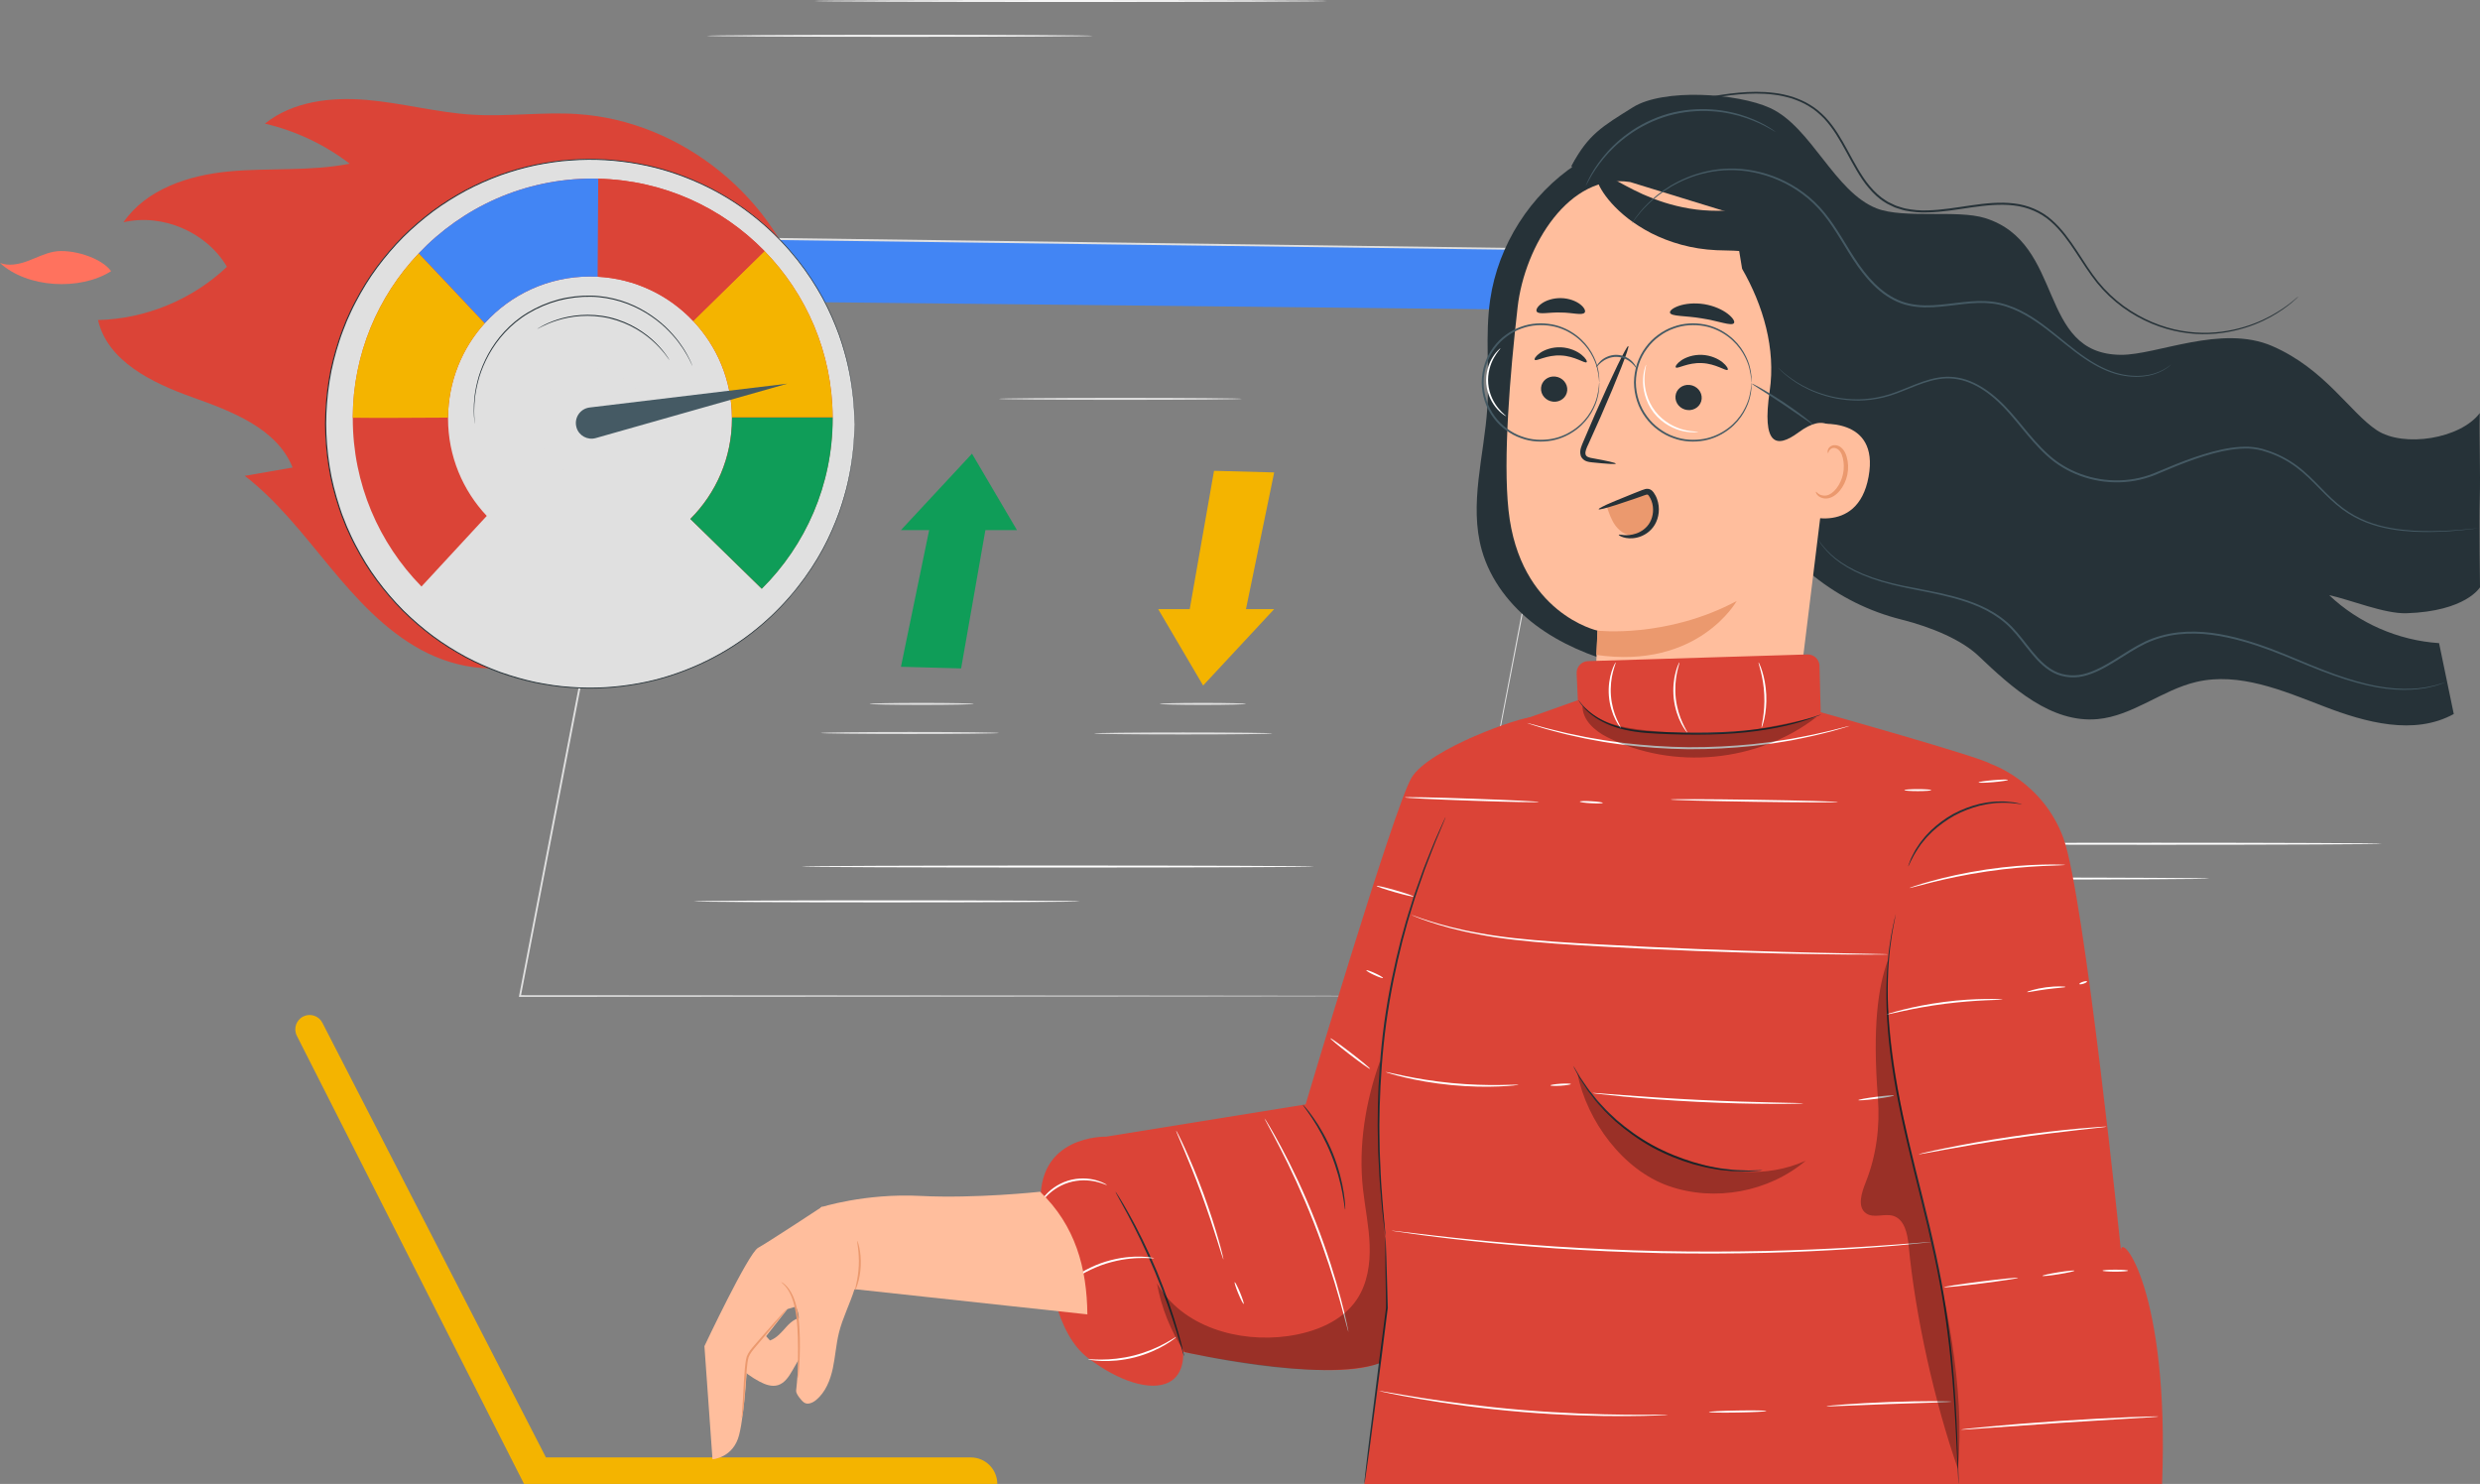 <?xml version="1.0" encoding="UTF-8"?><svg id="b" xmlns="http://www.w3.org/2000/svg" viewBox="0 0 642.3 384.34"><rect x="0" y="0" width="642.3" height="384.34" fill="#808080" stroke="none"/><g id="c"><path d="M78.61,263.23h0c1.81-.85,3.97-.11,4.88,1.66l57.9,112.58h110.03c3.8,0,6.87,3.08,6.87,6.87h-122.57l-58.84-116.07c-.95-1.87-.16-4.15,1.74-5.04Z" style="fill:#f4b400;"/></g><g id="d"><path d="M572.22,227.54c0,.14-22.39.26-50.01.26s-50.01-.12-50.01-.26,22.39-.26,50.01-.26,50.01.12,50.01.26Z" style="fill:#fff;"/><path d="M616.88,218.53c0,.14-26.15.26-58.4.26s-58.41-.12-58.41-.26,26.15-.26,58.41-.26,58.4.12,58.4.26Z" style="fill:#fff;"/><polygon points="375.19 257.98 134.66 257.98 172.61 61.53 412.34 64.74 375.19 257.98" style="fill:none;"/><polygon points="172.61 61.53 169.46 77.82 409.34 80.36 412.34 64.74 172.61 61.53" style="fill:#4285f4;"/><path d="M375.19,257.98s.22-1.22.66-3.55c.44-2.34,1.1-5.79,1.95-10.3,1.72-9.02,4.25-22.26,7.47-39.14,6.46-33.74,15.71-82.03,26.86-140.29l.21.26c-68.59-.91-151.05-2-239.73-3.17l.26-.21c-.12.62-.25,1.3-.38,1.98-13.6,70.37-26.44,136.8-37.59,194.47l-.23-.28c71.56.05,131.67.08,173.89.11,21.12.03,37.77.05,49.14.06,5.69.01,10.05.02,13,.03,1.47,0,2.59.01,3.35.01.75,0,1.14.01,1.14.01,0,0-.37,0-1.12.01-.75,0-1.86,0-3.32.01-2.94,0-7.3.02-12.96.03-11.36.01-28,.04-49.1.06-42.25.03-102.41.07-174.02.11h-.28s.05-.28.05-.28c11.13-57.67,23.95-124.1,37.54-194.48.13-.68.26-1.36.38-1.98l.04-.21h.22c88.68,1.21,171.15,2.33,239.73,3.26h.26s-.05.26-.05.26c-11.25,58.29-20.58,106.61-27.1,140.37-3.27,16.85-5.83,30.07-7.57,39.08-.88,4.49-1.55,7.93-2,10.26-.45,2.32-.7,3.5-.7,3.5Z" style="fill:#e0e0e0;"/><path d="M279.7,233.45c0,.14-22.39.26-50.01.26s-50.01-.12-50.01-.26,22.39-.26,50.01-.26,50.01.12,50.01.26Z" style="fill:#fff;"/><path d="M340.37,224.43c0,.14-29.73.26-66.4.26s-66.41-.12-66.41-.26,29.73-.26,66.41-.26,66.4.12,66.4.26Z" style="fill:#fff;"/><path d="M283.06,9.28c0,.14-22.39.26-50.01.26s-50.01-.12-50.01-.26,22.39-.26,50.01-.26,50.01.12,50.01.26Z" style="fill:#f5f5f5;"/><path d="M343.72.26c0,.14-29.73.26-66.4.26s-66.41-.12-66.41-.26,29.73-.26,66.41-.26,66.4.12,66.4.26Z" style="fill:#f5f5f5;"/><polygon points="233.34 137.29 251.74 117.5 263.38 137.29 233.34 137.29" style="fill:#0f9d58;"/><polygon points="248.92 173.12 233.34 172.69 241.16 134.79 255.67 134.67 248.92 173.12" style="fill:#0f9d58;"/><polygon points="330 157.76 311.6 177.55 299.96 157.76 330 157.76" style="fill:#f4b400;"/><polygon points="314.42 121.94 330 122.36 322.18 160.27 307.67 160.38 314.42 121.94" style="fill:#f4b400;"/><path d="M321.64,103.3c0,.14-14.1.26-31.49.26s-31.5-.12-31.5-.26,14.1-.26,31.5-.26,31.49.12,31.49.26Z" style="fill:#e0e0e0;"/><path d="M252.21,182.31c0,.14-6.05.26-13.51.26s-13.51-.12-13.51-.26,6.05-.26,13.51-.26,13.51.12,13.51.26Z" style="fill:#e0e0e0;"/><path d="M258.73,189.84c0,.14-10.34.26-23.09.26s-23.09-.12-23.09-.26,10.34-.26,23.09-.26,23.09.12,23.09.26Z" style="fill:#e0e0e0;"/><path d="M322.69,182.31c0,.14-5,.26-11.16.26s-11.16-.12-11.16-.26,5-.26,11.16-.26,11.16.12,11.16.26Z" style="fill:#e0e0e0;"/><path d="M329.53,189.96c0,.14-10.34.26-23.09.26s-23.09-.12-23.09-.26,10.34-.26,23.09-.26,23.09.12,23.09.26Z" style="fill:#e0e0e0;"/></g><g id="e"><path d="M408.25,42.54c-11.91,7.85-20.23,20.93-22.3,35.04-1.36,9.27-.14,18.73-.75,28.09-.81,12.35-4.79,24.93-1.42,36.84,2.2,7.79,7.46,14.51,13.93,19.38,6.47,4.87,14.1,8.01,21.91,10.15,8.21,2.25,17.17,3.41,25.1.32,10.04-3.92,16.36-13.71,21.72-23.06,5.36-9.35,10.95-19.37,20.47-24.44" style="fill:#263238;"/><path d="M623.26,158.83c15.4-.5,19.04-6.72,19.04-6.72,0,0-.24-16.41-.06-22.99.2-7.11-.17-15.55,0-22.13-4.99,6.66-19.72,9.02-26.66,4.44-6.95-4.58-13.43-15.88-27.12-21.81-13.1-5.67-29.88,2.35-39.16,2.28-21.82-.16-14.36-28.93-35.19-35.42-7.19-2.24-21.05.24-28.06-2.5-10.98-4.29-16.88-21.07-27.59-26-8.45-3.88-27.67-5.13-35.55-.19s-11.58,6.97-15.91,15.2l46.81,87.08c8.08,15.03,21.98,26.21,38.53,30.36,8.1,2.03,15.78,5.35,20.07,9.44,8.71,8.29,18.86,17.46,30.84,16.38,9.12-.83,16.67-7.55,25.59-9.63,11.09-2.6,22.38,2.24,33.01,6.33,10.84,4.18,23.39,7.61,33.66,1.98-1.97-9.49-1.84-8.86-3.81-18.36-10.54-.69-20.81-5.15-28.47-12.43,5.56,1.21,14.35,4.87,20.04,4.69Z" style="fill:#263238;"/><path d="M393.05,79.55c1.82-15.88,13.37-34.89,29.16-32.4l48.94,15.06c4.8.76,8.22,5.06,7.88,9.9l-14.03,114.32c-2.63,2.35-33.64,30.66-33.64,30.66l-18.41-33.71s.81-20.18.79-20.05c0,0-20.18-4.42-23.05-31.19-1.42-13.32.35-34.94,2.36-52.59Z" style="fill:#ffbe9d;"/><path d="M399.12,100.43c-.16,1.8,1.24,3.41,3.11,3.6,1.87.2,3.51-1.1,3.67-2.89.16-1.8-1.24-3.41-3.11-3.61-1.87-.2-3.52,1.1-3.67,2.89Z" style="fill:#263238;"/><path d="M397.5,93.19c.4.47,3.08-1.31,6.74-1.12,3.66.14,6.26,2.17,6.68,1.74.21-.19-.18-1.01-1.31-1.92-1.11-.91-3.03-1.83-5.32-1.94-2.28-.1-4.25.64-5.4,1.44-1.17.81-1.59,1.59-1.4,1.8Z" style="fill:#263238;"/><path d="M433.94,102.6c-.16,1.8,1.24,3.41,3.11,3.6,1.87.2,3.51-1.1,3.67-2.89.16-1.8-1.24-3.41-3.11-3.61-1.87-.2-3.52,1.1-3.67,2.89Z" style="fill:#263238;"/><path d="M434.03,95.16c.4.47,3.08-1.31,6.74-1.12,3.66.14,6.26,2.17,6.68,1.74.2-.19-.18-1.01-1.31-1.93-1.11-.91-3.03-1.83-5.32-1.94-2.28-.1-4.25.64-5.4,1.44-1.17.81-1.59,1.59-1.4,1.8Z" style="fill:#263238;"/><path d="M418.48,120.08c.03-.21-2.23-.72-5.9-1.38-.93-.14-1.81-.38-1.93-1.02-.19-.69.26-1.68.77-2.74,1-2.22,2.04-4.55,3.13-6.99,4.36-9.95,7.57-18.15,7.17-18.33-.4-.17-4.26,7.75-8.63,17.71-1.05,2.45-2.06,4.8-3.02,7.03-.41,1.05-1.08,2.22-.67,3.65.22.71.88,1.26,1.47,1.45.59.21,1.12.25,1.58.3,3.71.39,6.01.52,6.03.32Z" style="fill:#263238;"/><path d="M413.73,163.33s17.81,2.06,36.06-7.67c0,0-9.91,17.8-36.36,13.96l.31-6.29Z" style="fill:#eb996e;"/><path d="M432.51,80.99c.31,1.01,3.99.73,8.27,1.47,4.29.65,7.69,2.09,8.31,1.22.28-.41-.28-1.38-1.63-2.42-1.34-1.03-3.51-2.06-6.08-2.48-2.57-.41-4.95-.12-6.55.43-1.61.56-2.45,1.3-2.31,1.78Z" style="fill:#263238;"/><path d="M398,80.7c.6.86,3.17.13,6.21.24,3.04,0,5.58.85,6.22,0,.28-.41-.08-1.26-1.16-2.11-1.07-.84-2.89-1.58-4.98-1.62-2.09-.04-3.94.62-5.04,1.42-1.12.8-1.51,1.64-1.25,2.06Z" style="fill:#263238;"/><path d="M416.22,131.39c.54,1.59,1.09,3.21,2.06,4.59.97,1.37,2.43,2.5,4.11,2.66,1.78.17,3.56-.8,4.63-2.24,1.07-1.44,1.5-3.27,1.51-5.07,0-1.62-.64-3.59-2.24-3.86-.67-.11-1.34.11-1.97.34-2.87,1-5.74,2.01-8.62,3.01" style="fill:#eb996e;"/><path d="M419.25,138.51c.06-.26,1.87.58,4.53-.34,1.29-.45,2.72-1.39,3.56-2.93.84-1.53,1.09-3.63.38-5.52-.16-.47-.42-.91-.67-1.3-.32-.37-.26-.35-.62-.31-.35.08-.92.31-1.38.47-.48.17-.95.33-1.42.5-1.84.64-3.51,1.2-4.92,1.65-2.82.9-4.6,1.36-4.67,1.16-.07-.2,1.57-1.01,4.3-2.16,1.36-.58,2.99-1.24,4.81-1.96.46-.18.92-.36,1.4-.55.5-.18.89-.38,1.57-.56.33-.08.8-.11,1.25.1.44.2.7.52.9.78.35.52.66,1.05.87,1.65.88,2.36.52,4.9-.59,6.75-1.13,1.88-2.94,2.89-4.46,3.26-1.54.39-2.85.22-3.67-.04-.83-.26-1.21-.57-1.17-.65Z" style="fill:#263238;"/><path d="M488.43,84.69c-.11.69-1.45,1.22-3.9,1.24-2.42-.01-5.96-.57-10-2.35-4.03-1.76-8.57-4.76-12.47-9.34-1.95-2.28-3.45-4.59-4.98-6.22-.75-.83-1.48-1.43-2.17-1.86-.69-.4-1.41-.69-2.44-.89-2.03-.43-4.79-.35-7.9-.47-3.2-.14-6.31-.64-9.13-1.42-2.84-.77-5.42-1.8-7.73-2.96-2.3-1.18-4.31-2.5-6.04-3.81-3.44-2.68-5.68-5.41-6.91-7.48-.63-1.03-.98-1.92-1.13-2.6-.15-.67-.09-1.13.18-1.36,1.17-.99,5.03,2.13,11.71,5.16,1.68.73,3.53,1.48,5.54,2.12,2.02.63,4.19,1.18,6.49,1.56,2.31.39,4.71.59,7.24.58,2.6.02,5.82-.3,9.78.46,1.95.38,4.08,1.17,5.9,2.34,1.8,1.17,3.22,2.58,4.33,3.92,2.23,2.71,3.55,5.19,4.86,7.03,2.58,3.74,5.68,6.66,8.55,8.83,5.77,4.37,10.49,5.99,10.24,7.5Z" style="fill:#263238;"/><path d="M451.19,69.6c5.48,9.54,8.75,20.75,7.15,31.64-2.07,14.06,1.68,15.02,7.42,10.78,14.41-10.65,11.51,15.75,15.18,23.14,3.99,8.02,13.56,11.62,22.48,12.48,8.91.86,18.03-.28,26.78,1.61,7.23,1.56,13.87,5.11,20.89,7.45s15.03,3.36,21.6-.05c-11.3-.5-21.37-7.05-30.36-13.93-8.98-6.88-17.85-14.49-28.69-17.77-5.43-1.64-11.43-2.23-15.91-5.72-7.46-5.81-7.58-16.78-7.99-26.23-.33-7.45-1.3-14.99-4.31-21.81-3.01-6.82-8.29-12.9-15.25-15.56-6.96-2.66-15.64-1.31-20.59,4.26" style="fill:#263238;"/><path d="M470.09,109.92c.42-.11,16.75-2.35,13.86,13.54-2.89,15.89-18.25,9.71-18.19,9.24.06-.46,4.33-22.78,4.33-22.78Z" style="fill:#ffbe9d;"/><path d="M470.31,127.36c.08-.04.24.24.67.54.42.29,1.18.58,2.06.42,1.79-.31,3.69-2.72,4.29-5.57.3-1.44.25-2.87-.05-4.1-.27-1.25-.88-2.2-1.69-2.5-.81-.35-1.5.05-1.77.46-.29.41-.25.74-.34.75-.05.03-.29-.33-.04-.96.12-.3.38-.64.81-.88.44-.24,1.03-.3,1.6-.13,1.21.31,2.11,1.64,2.44,2.99.4,1.37.49,2.99.15,4.6-.68,3.18-2.87,5.88-5.29,6.13-1.17.09-2.04-.42-2.45-.88-.42-.48-.44-.85-.38-.87Z" style="fill:#eb996e;"/><path d="M460,34.24s-.71-.4-2-1.12c-1.28-.72-3.2-1.66-5.68-2.52-2.48-.86-5.55-1.57-9.01-1.79-3.45-.23-7.3.08-11.15,1.15-3.84,1.11-7.28,2.85-10.11,4.86-2.83,2-5.08,4.21-6.74,6.24-1.67,2.03-2.81,3.83-3.52,5.12-.72,1.28-1.07,2.02-1.11,2-.02,0,.06-.2.21-.56.16-.35.37-.89.72-1.54.66-1.32,1.77-3.17,3.42-5.25,1.64-2.08,3.89-4.35,6.75-6.4,2.85-2.05,6.34-3.84,10.24-4.97,3.92-1.08,7.82-1.38,11.33-1.12,3.51.25,6.61,1.01,9.1,1.92,2.49.91,4.4,1.91,5.66,2.69.64.37,1.1.72,1.42.94.32.22.48.35.47.36Z" style="fill:#455a64;"/><path d="M642.3,136.74s-2.8.47-7.92.85c-2.56.15-5.7.29-9.35.11-1.82-.12-3.77-.27-5.81-.65-2.04-.34-4.18-.88-6.33-1.71-2.15-.83-4.3-1.98-6.33-3.48-2.02-1.51-3.9-3.34-5.78-5.27-1.88-1.93-3.83-3.91-6.12-5.61-2.29-1.69-4.91-3.07-7.78-3.96-1.43-.51-2.91-.76-4.44-.85-1.53-.05-3.09.06-4.64.3-3.12.47-6.22,1.38-9.33,2.44-3.1,1.08-6.2,2.35-9.33,3.69-3.12,1.4-6.6,2.23-10.12,2.31-7.06.22-13.99-2.36-18.89-6.88-4.93-4.48-8.31-10.01-12.76-14.08-2.21-2.04-4.64-3.76-7.27-4.82-2.62-1.08-5.45-1.38-8.07-.92-2.63.43-5.06,1.4-7.37,2.33-2.32.93-4.55,1.86-6.8,2.39-2.24.55-4.43.79-6.51.82-2.08,0-4.03-.22-5.83-.54-3.59-.72-6.53-1.94-8.78-3.19-2.25-1.25-3.8-2.53-4.83-3.4-.5-.46-.86-.82-1.11-1.06-.25-.24-.36-.38-.36-.38,0,0,.14.11.4.34.27.24.65.58,1.14,1.02,1.05.84,2.61,2.09,4.86,3.31,2.24,1.22,5.17,2.39,8.73,3.08,1.78.31,3.71.52,5.77.5,2.05-.04,4.22-.29,6.42-.85,2.21-.53,4.43-1.46,6.74-2.4,2.32-.93,4.76-1.93,7.46-2.38,2.69-.48,5.62-.18,8.31.92,2.7,1.09,5.18,2.84,7.42,4.89,4.52,4.12,7.91,9.65,12.77,14.05,4.81,4.43,11.6,6.96,18.53,6.74,3.46-.08,6.85-.88,9.93-2.26,3.13-1.34,6.25-2.61,9.37-3.69,3.13-1.06,6.26-1.98,9.43-2.45,1.58-.23,3.17-.35,4.74-.29,1.56.09,3.13.36,4.56.88,2.92.91,5.59,2.33,7.91,4.05,2.32,1.73,4.28,3.75,6.16,5.68,1.87,1.94,3.72,3.75,5.71,5.25,1.99,1.49,4.1,2.63,6.22,3.46,2.12.83,4.23,1.38,6.26,1.73,2.02.38,3.96.55,5.77.68,3.63.21,6.76.1,9.32-.02,2.55-.16,4.54-.32,5.88-.47.66-.06,1.16-.11,1.53-.14.34-.03.52-.03.52-.03Z" style="fill:#455a64;"/><path d="M562.34,94.41s-.1.1-.32.29c-.21.18-.53.46-1,.75-.92.61-2.39,1.39-4.46,1.82-2.06.42-4.69.5-7.61-.17-2.92-.66-6.04-2.16-9.14-4.27-3.12-2.09-6.21-4.8-9.68-7.47-3.47-2.63-7.45-5.31-12.24-6.42-2.39-.52-4.91-.6-7.48-.37-2.57.2-5.18.61-7.86.86-2.68.26-5.48.32-8.24-.3-2.77-.6-5.35-2.02-7.55-3.87-4.46-3.74-7.26-8.72-10.06-13.27-1.41-2.29-2.84-4.5-4.46-6.5-1.61-2-3.44-3.74-5.41-5.21-3.93-2.94-8.35-4.76-12.62-5.62-4.28-.88-8.43-.73-12.06.05-3.64.77-6.75,2.15-9.31,3.62-2.54,1.51-4.52,3.14-6.02,4.59-1.51,1.44-2.5,2.73-3.18,3.59-.31.43-.55.76-.73,1.01-.17.23-.26.34-.27.34,0,0,.07-.13.22-.37.17-.26.4-.6.69-1.04.66-.88,1.63-2.2,3.13-3.67,1.48-1.48,3.46-3.15,6.01-4.7,2.56-1.51,5.7-2.93,9.38-3.73,3.67-.82,7.87-.99,12.22-.12,4.34.85,8.82,2.68,12.82,5.66,2,1.48,3.87,3.25,5.51,5.28,1.65,2.02,3.09,4.25,4.51,6.54,2.81,4.56,5.6,9.49,9.96,13.14,2.16,1.81,4.65,3.18,7.33,3.77,2.67.61,5.42.55,8.08.3,2.67-.24,5.28-.65,7.87-.85,2.59-.22,5.18-.14,7.62.4,4.91,1.15,8.93,3.88,12.4,6.54,3.48,2.7,6.54,5.42,9.63,7.51,3.06,2.12,6.12,3.62,9,4.3,2.87.69,5.47.64,7.5.26,2.04-.4,3.51-1.13,4.44-1.71.93-.57,1.35-.99,1.38-.95Z" style="fill:#455a64;"/><path d="M595.21,76.87s-.55.56-1.68,1.52c-1.14.96-2.91,2.28-5.38,3.66-2.47,1.37-5.69,2.75-9.63,3.63-3.92.89-8.59,1.23-13.6.36-5-.85-10.31-2.94-15.15-6.44-2.41-1.76-4.68-3.89-6.7-6.36-1.99-2.49-3.72-5.26-5.55-8.04-1.84-2.77-3.81-5.59-6.43-7.86-2.59-2.29-5.95-3.72-9.52-4.13-3.57-.43-7.27-.03-10.97.5-3.7.53-7.47,1.22-11.36,1.31-1.94.09-3.88-.11-5.77-.48-.48-.07-.93-.26-1.39-.39-.46-.15-.93-.26-1.37-.45l-1.3-.62c-.44-.2-.86-.41-1.25-.69-1.64-.99-3.01-2.33-4.21-3.76-1.22-1.42-2.21-2.98-3.14-4.55-1.85-3.14-3.4-6.36-5.27-9.3-.95-1.45-1.96-2.84-3.12-4.08-1.18-1.21-2.45-2.31-3.87-3.14-1.39-.9-2.91-1.5-4.43-2.04-1.54-.45-3.09-.83-4.66-1-3.12-.4-6.19-.34-9.14-.07-2.95.26-5.78.72-8.49,1.21-2.71.5-5.3,1.01-7.76,1.57-4.92,1.09-9.28,2.47-12.96,4.06-3.66,1.62-6.57,3.51-8.7,5.36-.51.48-1.04.89-1.46,1.35-.42.46-.82.88-1.19,1.28-.69.84-1.23,1.58-1.67,2.17-.38.62-.68,1.1-.89,1.44-.2.32-.32.48-.32.48,0,0,.08-.18.27-.51.2-.35.48-.84.85-1.47.42-.61.96-1.37,1.64-2.22.37-.41.76-.84,1.18-1.31.42-.47.94-.89,1.45-1.38,2.12-1.88,5.04-3.81,8.71-5.47,3.68-1.62,8.06-3.03,12.99-4.15,2.46-.58,5.06-1.1,7.77-1.61,2.71-.5,5.55-.97,8.52-1.24,2.96-.27,6.07-.34,9.23.05,1.59.17,3.17.55,4.74,1.01,1.55.54,3.11,1.16,4.54,2.07,1.46.85,2.77,1.98,3.98,3.22,1.19,1.26,2.22,2.67,3.18,4.14,1.9,2.96,3.45,6.19,5.29,9.3.92,1.55,1.91,3.09,3.1,4.48,1.18,1.39,2.51,2.69,4.09,3.65.37.28.79.48,1.21.67l1.25.6c.42.19.88.29,1.33.44.45.12.88.31,1.35.38,1.84.36,3.74.55,5.65.47,7.64-.19,15.02-2.68,22.4-1.8,3.65.41,7.13,1.9,9.78,4.26,2.67,2.34,4.66,5.2,6.5,7.97,1.83,2.79,3.55,5.56,5.51,8.02,1.98,2.44,4.22,4.55,6.6,6.3,4.78,3.47,10.02,5.57,14.96,6.43,4.95.89,9.58.57,13.47-.28,3.91-.84,7.12-2.19,9.59-3.53,2.47-1.35,4.26-2.63,5.41-3.56.59-.45,1-.84,1.3-1.08.29-.25.45-.36.45-.36Z" style="fill:#263238;"/><path d="M633.11,176.81s-.14.06-.43.17c-.31.11-.74.25-1.29.44-.56.22-1.29.36-2.14.56-.85.24-1.85.34-2.98.51-2.26.23-5.06.29-8.26-.11-3.21-.39-6.8-1.22-10.67-2.45-3.87-1.22-8.01-2.87-12.4-4.7-4.39-1.83-9.12-3.74-14.26-5.17-5.12-1.42-10.75-2.41-16.51-1.76-2.87.32-5.74,1.09-8.44,2.36-2.69,1.3-5.23,3-7.86,4.63-2.63,1.62-5.35,3.16-8.35,3.86-2.99.67-6.24.17-8.72-1.5-2.51-1.63-4.32-3.95-6.06-6.14-1.72-2.21-3.39-4.4-5.4-6.12-4.05-3.48-8.94-5.27-13.49-6.51-4.59-1.23-8.97-1.94-12.94-2.79-3.97-.86-7.51-1.9-10.48-3.16-2.97-1.26-5.38-2.72-7.14-4.16-1.77-1.44-2.88-2.83-3.61-3.77-.34-.49-.58-.88-.74-1.14-.16-.26-.24-.4-.24-.4,0,0,.1.12.28.37.19.27.45.63.78,1.1.75.92,1.88,2.28,3.66,3.68,1.77,1.4,4.16,2.82,7.12,4.05,2.96,1.23,6.49,2.24,10.45,3.07,3.96.82,8.35,1.51,12.98,2.73,4.58,1.23,9.55,3.02,13.69,6.56,2.07,1.76,3.76,3.98,5.48,6.18,1.73,2.18,3.53,4.46,5.94,6.02,2.39,1.6,5.45,2.07,8.33,1.43,2.89-.67,5.57-2.18,8.19-3.8,2.62-1.62,5.17-3.34,7.91-4.66,2.76-1.29,5.69-2.07,8.61-2.4,5.86-.66,11.54.36,16.7,1.8,5.18,1.45,9.91,3.38,14.3,5.23,4.39,1.85,8.5,3.51,12.35,4.75,3.84,1.25,7.41,2.1,10.59,2.51,3.18.42,5.96.39,8.21.19,1.12-.15,2.12-.24,2.96-.46.85-.18,1.58-.31,2.14-.51.55-.17.98-.29,1.3-.39.29-.08.45-.12.45-.12Z" style="fill:#455a64;"/><path d="M414.2,99.05c-.08,0,.01-1.35-.57-3.66-.27-1.16-.83-2.53-1.69-3.97-.87-1.44-2.12-2.94-3.82-4.22-1.69-1.26-3.82-2.33-6.28-2.76-2.44-.41-5.19-.33-7.81.66-1.32.46-2.59,1.15-3.76,2.03-1.18.86-2.25,1.92-3.14,3.15-1.83,2.43-2.85,5.55-2.88,8.77.03,3.22,1.06,6.34,2.88,8.77.88,1.23,1.96,2.3,3.14,3.16,1.17.87,2.44,1.57,3.76,2.03,2.62,1,5.37,1.08,7.81.66,2.46-.43,4.59-1.5,6.28-2.76,1.7-1.27,2.95-2.78,3.81-4.22.86-1.45,1.41-2.81,1.69-3.97.59-2.31.49-3.67.57-3.66,0,0,.01.08.01.24,0,.19,0,.43-.01.72,0,.32-.02.71-.09,1.17-.06.46-.12.99-.28,1.58-.25,1.18-.78,2.58-1.63,4.07-.86,1.48-2.12,3.04-3.84,4.36-1.72,1.31-3.9,2.43-6.42,2.9-2.51.45-5.34.38-8.05-.64-1.36-.47-2.68-1.18-3.89-2.08-1.22-.88-2.33-1.98-3.25-3.25-1.89-2.51-2.97-5.75-2.99-9.08.03-3.33,1.1-6.56,2.99-9.07.92-1.27,2.03-2.37,3.25-3.25,1.21-.9,2.53-1.61,3.89-2.08,2.71-1.02,5.54-1.08,8.05-.64,2.52.46,4.7,1.58,6.42,2.9,1.72,1.32,2.98,2.88,3.84,4.36.86,1.49,1.39,2.89,1.63,4.07.16.58.22,1.12.28,1.58.08.46.09.85.09,1.17,0,.29,0,.53.01.72,0,.16,0,.24-.01.24Z" style="fill:#455a64;"/><path d="M453.63,99.05c-.08,0,.01-1.35-.57-3.66-.27-1.16-.83-2.53-1.69-3.97-.87-1.44-2.12-2.94-3.82-4.22-1.69-1.26-3.82-2.33-6.28-2.76-2.44-.41-5.19-.33-7.81.66-1.32.46-2.59,1.15-3.76,2.03-1.18.86-2.25,1.92-3.14,3.15-1.83,2.43-2.85,5.55-2.88,8.77.03,3.22,1.06,6.34,2.88,8.77.88,1.23,1.96,2.3,3.14,3.16,1.17.87,2.44,1.57,3.76,2.03,2.62,1,5.37,1.08,7.81.66,2.46-.43,4.59-1.5,6.28-2.76,1.7-1.27,2.95-2.78,3.82-4.22.86-1.45,1.41-2.81,1.69-3.97.59-2.31.49-3.67.57-3.66,0,0,.01.08.01.24,0,.19,0,.43-.01.72,0,.32-.02.71-.09,1.17-.06.46-.12.99-.28,1.58-.25,1.18-.78,2.58-1.63,4.07-.86,1.48-2.12,3.04-3.84,4.36-1.72,1.31-3.9,2.43-6.42,2.9-2.51.45-5.34.38-8.05-.64-1.36-.47-2.68-1.18-3.89-2.08-1.22-.88-2.33-1.98-3.25-3.25-1.89-2.51-2.97-5.75-2.99-9.08.03-3.33,1.1-6.56,2.99-9.07.92-1.27,2.03-2.37,3.25-3.25,1.21-.9,2.53-1.61,3.89-2.08,2.71-1.02,5.54-1.08,8.05-.64,2.52.46,4.7,1.58,6.42,2.9,1.72,1.32,2.98,2.88,3.84,4.36.86,1.49,1.39,2.89,1.63,4.07.16.58.22,1.12.28,1.58.08.46.09.85.09,1.17,0,.29,0,.53.01.72,0,.16,0,.24-.01.24Z" style="fill:#455a64;"/><path d="M423.86,95.41c-.08.04-.4-.61-1.23-1.36-.81-.75-2.22-1.57-3.91-1.62-1.69-.04-3.14.71-3.99,1.41-.87.71-1.22,1.34-1.3,1.29-.05-.02.2-.74,1.05-1.57.83-.82,2.38-1.7,4.24-1.66,1.86.06,3.36,1.01,4.15,1.88.81.88,1.02,1.61.97,1.62Z" style="fill:#455a64;"/><path d="M469.61,109.97c-.05.06-.93-.54-2.35-1.53-1.42-.99-3.38-2.34-5.57-3.81-2.19-1.46-4.2-2.75-5.65-3.68-1.45-.93-2.35-1.52-2.31-1.58.03-.06,1,.41,2.5,1.27,1.51.85,3.55,2.1,5.75,3.56,2.2,1.47,4.13,2.88,5.49,3.94,1.37,1.06,2.17,1.77,2.13,1.82Z" style="fill:#455a64;"/><path d="M439.82,111.84s-.36.09-1.02.12c-.66.02-1.62-.03-2.78-.27-2.3-.46-5.47-1.91-7.73-4.82-2.25-2.91-2.87-6.35-2.75-8.69.05-1.18.24-2.13.43-2.76.19-.63.34-.97.36-.96.1.02-.41,1.41-.42,3.72-.03,2.28.63,5.57,2.79,8.36,2.17,2.78,5.19,4.24,7.4,4.78,2.25.57,3.71.41,3.71.52Z" style="fill:#fff;"/><path d="M390.13,107.83s-.27-.1-.7-.39c-.43-.29-1.01-.77-1.63-1.46-1.25-1.35-2.62-3.7-2.87-6.57-.24-2.88.7-5.42,1.7-6.97.5-.79.99-1.36,1.36-1.72.37-.36.6-.53.62-.51.07.07-.78.84-1.67,2.42-.89,1.55-1.73,4-1.5,6.74.24,2.74,1.49,5.01,2.63,6.38,1.15,1.4,2.11,2.02,2.05,2.1Z" style="fill:#fff;"/><path d="M515.52,197.83s13.47,4.44,18.89,19.25c5.42,14.82,14.9,106.75,14.9,106.75.01-4.84,12.6,10.49,10.65,60.5h-52.72l-21.22-71.85,29.49-114.66Z" style="fill:#db4437;"/><path d="M396.75,185.79c-2.44-.31-26.66,8.09-31.17,15.63s-27.44,84.62-27.44,84.62l-51.67,8.35s-18.3-.55-16.88,18.1c1.42,18.65,4.18,33.08,12.17,39.2,8,6.12,16.24,8.7,20.94,6.34,4.33-2.18,3.71-7.9,3.71-7.9,0,0,43.75,9.51,53.04,1.57,9.28-7.94,37.3-165.9,37.3-165.9Z" style="fill:#db4437;"/><path d="M471.23,172.44l.32,12.03s40.77,11.41,43.99,13.35c3.21,1.94-20.56,131.98-20.56,131.98,0,0,30.84,36.71,32.77,49.88l.68,4.67h-175.07l6.36-49.1-3.03-52.09,23.54-91.72,28.42-10.09-.31-6.95c-.08-1.69,1.25-3.12,2.94-3.17l56.83-1.73c1.68-.05,3.08,1.27,3.13,2.95Z" style="fill:#db4437;"/><path d="M358.85,320.48s0-.1,0-.29c-.02-.22-.04-.5-.06-.84-.07-.78-.17-1.86-.29-3.23-.13-1.4-.32-3.12-.44-5.12-.12-2-.36-4.27-.45-6.78-.1-2.52-.28-5.27-.29-8.23-.02-1.48-.07-3.01-.06-4.59.02-1.58.05-3.2.08-4.86.19-6.65.66-13.97,1.69-21.58,1.06-7.61,2.55-14.79,4.2-21.24.43-1.61.86-3.17,1.27-4.7.42-1.52.91-2.97,1.33-4.39.83-2.84,1.79-5.43,2.61-7.81.4-1.19.81-2.32,1.23-3.37.41-1.06.79-2.06,1.15-2.99.7-1.88,1.38-3.46,1.93-4.76.53-1.27.94-2.28,1.24-3,.13-.32.23-.58.31-.79.07-.18.1-.27.09-.28,0,0-.06.08-.14.25-.09.2-.21.45-.36.76-.32.71-.77,1.7-1.33,2.96-.57,1.29-1.29,2.86-2.01,4.73-.37.93-.77,1.93-1.19,2.98-.43,1.05-.86,2.17-1.27,3.37-.84,2.38-1.82,4.97-2.67,7.81-.44,1.42-.94,2.87-1.36,4.39-.42,1.52-.85,3.09-1.3,4.7-1.67,6.46-3.19,13.66-4.25,21.29-1.03,7.64-1.49,14.97-1.65,21.64-.02,1.67-.04,3.29-.05,4.88,0,1.58.06,3.11.08,4.6.03,2.97.23,5.73.35,8.25.11,2.52.38,4.79.52,6.79.15,2,.37,3.71.53,5.11.17,1.37.3,2.45.39,3.22.05.34.09.62.12.84.03.19.05.28.06.28Z" style="fill:#263238;"/><path d="M491.01,236.69s-.01.13-.06.38c-.05.28-.13.64-.22,1.11-.22.97-.47,2.42-.78,4.28-.59,3.73-1.13,9.19-1.03,15.94.09,6.75.92,14.78,2.54,23.56,1.61,8.79,4.02,18.32,6.52,28.34,2.51,10.01,4.67,19.63,5.98,28.49,1.36,8.85,2.05,16.89,2.46,23.65.41,6.76.58,12.23.71,16.01.05,1.87.09,3.33.12,4.35,0,.48.01.85.02,1.13,0,.26,0,.39-.01.39s-.02-.13-.04-.38c-.02-.28-.04-.65-.07-1.13-.05-1.02-.12-2.48-.22-4.35-.19-3.78-.42-9.25-.87-15.99-.46-6.74-1.18-14.77-2.57-23.6-1.34-8.84-3.5-18.43-6.01-28.44-2.49-10.01-4.89-19.56-6.48-28.38-1.6-8.81-2.4-16.87-2.44-23.65-.06-6.78.55-12.25,1.2-15.98.66-3.73,1.26-5.74,1.26-5.74Z" style="fill:#263238;"/><path d="M471.8,185s-.21.11-.61.28c-.46.18-1.06.41-1.8.7-1.59.53-3.89,1.31-6.82,1.98-2.92.68-6.45,1.3-10.4,1.71-3.95.42-8.31.6-12.89.61-4.58-.02-8.93-.14-12.89-.45-3.96-.32-7.52-1.1-10.27-2.37-2.76-1.23-4.69-2.83-5.81-4.08-.57-.62-.95-1.15-1.2-1.52-.24-.37-.35-.57-.34-.58.05-.04.52.78,1.69,1.97,1.16,1.19,3.08,2.71,5.82,3.88,2.72,1.2,6.23,1.93,10.16,2.22,3.93.28,8.29.38,12.85.4,4.56,0,8.91-.17,12.84-.56,3.93-.38,7.45-.96,10.37-1.59,2.93-.61,5.24-1.34,6.84-1.81.75-.25,1.36-.45,1.83-.6.42-.13.64-.19.65-.18Z" style="fill:#263238;"/><path d="M456.44,303.12s-.2.05-.6.08c-.45.03-1.02.08-1.72.13-.38.03-.8.05-1.25.08-.46.01-.95,0-1.49-.01-1.07-.03-2.29,0-3.62-.17-.67-.07-1.37-.14-2.1-.21-.73-.08-1.48-.25-2.26-.38-1.57-.23-3.2-.69-4.92-1.13-3.41-1.02-7.07-2.45-10.68-4.42-3.59-2.01-6.75-4.35-9.43-6.69-1.29-1.22-2.55-2.36-3.58-3.56-.52-.59-1.07-1.13-1.52-1.71-.45-.58-.88-1.13-1.3-1.67-.86-1.04-1.48-2.09-2.07-2.98-.29-.45-.57-.86-.8-1.25-.21-.4-.41-.76-.59-1.1-.33-.62-.6-1.13-.81-1.53-.18-.35-.26-.54-.25-.55.02,0,.13.16.34.5.23.39.53.88.89,1.48.19.33.4.69.63,1.07.24.38.54.78.84,1.22.62.86,1.25,1.9,2.12,2.91.42.52.86,1.07,1.31,1.63.46.56,1.01,1.09,1.53,1.68,1.03,1.18,2.29,2.29,3.58,3.5,2.67,2.3,5.81,4.6,9.37,6.59,3.58,1.95,7.2,3.38,10.57,4.41,1.7.45,3.31.93,4.87,1.17.77.14,1.51.31,2.23.4.72.08,1.42.16,2.08.24,1.32.2,2.53.19,3.59.25.53.02,1.02.06,1.48.06.45-.01.86-.03,1.24-.04.7-.01,1.27-.03,1.72-.04.39,0,.6,0,.61.02Z" style="fill:#263238;"/><path d="M348.4,313.32c-.09,0-.24-1.66-.73-4.3-.49-2.64-1.4-6.25-2.93-10.05-1.54-3.8-3.39-7.03-4.87-9.27-1.48-2.24-2.53-3.54-2.46-3.6.03-.02.31.28.81.86.5.57,1.17,1.43,1.95,2.54,1.57,2.2,3.49,5.44,5.05,9.28,1.54,3.84,2.41,7.5,2.81,10.18.2,1.34.32,2.43.35,3.18.04.75.05,1.17.01,1.18Z" style="fill:#263238;"/><path d="M523.69,208.28c-.02.13-2.02-.41-5.3-.36-.41.01-.84.03-1.28.05-.45.02-.91.1-1.38.16-.96.08-1.96.33-3.02.55-2.09.55-4.34,1.37-6.54,2.55-2.18,1.22-4.09,2.66-5.68,4.12-.76.77-1.51,1.48-2.1,2.24-.3.37-.62.72-.88,1.08-.25.37-.5.72-.73,1.06-1.82,2.73-2.45,4.71-2.57,4.66-.03-.01.13-.49.46-1.36.16-.44.37-.97.69-1.54.31-.58.62-1.27,1.1-1.95.23-.35.47-.71.72-1.09.25-.38.57-.73.87-1.12.58-.79,1.34-1.52,2.1-2.31,1.6-1.51,3.54-3,5.76-4.23,2.24-1.2,4.54-2.02,6.68-2.56,1.08-.21,2.1-.45,3.08-.51.49-.04.96-.12,1.41-.13.45,0,.89,0,1.31-.01.83-.04,1.58.08,2.24.13.66.04,1.22.15,1.67.25.91.19,1.4.31,1.4.35Z" style="fill:#263238;"/><g style="opacity:.3;"><path d="M435.65,299.98c-10.82-3.81-21.87-11.7-27.11-21.9,2.49,12.31,11.83,24.98,23.69,29.11,11.87,4.13,25.83,1.55,35.43-6.56-10.48,4.66-21.19,3.16-32.01-.66Z"/></g><path d="M353.36,384.34s0-.23.03-.66c.05-.48.11-1.1.19-1.87.2-1.69.47-4.02.8-6.87.73-5.85,1.73-13.82,2.83-22.63.64-4.89,1.24-9.52,1.77-13.62v.04c-.09-5.44-.16-10.06-.21-13.38,0-1.58-.01-2.86-.02-3.8,0-.4.01-.73.01-1.01,0-.23.02-.35.03-.35s.03.12.05.34c.02.27.04.6.06,1,.04.94.09,2.21.15,3.79.1,3.32.23,7.93.39,13.37v.02s0,.02,0,.02c-.52,4.1-1.11,8.74-1.72,13.62-1.16,8.8-2.21,16.77-2.98,22.61-.4,2.84-.73,5.17-.96,6.85-.12.76-.21,1.38-.29,1.86-.07.42-.12.65-.14.64Z" style="fill:#263238;"/><path d="M288.9,308.64s.11.12.28.38c.2.31.44.69.73,1.14.63.99,1.49,2.46,2.52,4.29,2.06,3.66,4.69,8.84,7.17,14.76,2.46,5.92,4.29,11.44,5.44,15.48.58,2.02,1.01,3.66,1.27,4.81.12.52.22.96.3,1.32.06.3.09.46.07.47-.02,0-.08-.15-.17-.44-.11-.35-.24-.78-.39-1.29-.32-1.13-.81-2.75-1.43-4.75-1.24-4-3.11-9.48-5.57-15.38-2.46-5.9-5.04-11.08-7.01-14.78-.98-1.85-1.8-3.34-2.37-4.36-.26-.47-.47-.86-.64-1.19-.14-.27-.21-.42-.19-.43Z" style="fill:#263238;"/><path d="M298.92,325.87c-.01.1-1.57-.11-4.1-.03-1.26.03-2.76.18-4.4.46-1.64.31-3.42.75-5.22,1.4-1.8.67-3.45,1.47-4.91,2.28-1.44.84-2.68,1.68-3.67,2.47-1.99,1.56-3.05,2.72-3.12,2.65-.03-.02.22-.33.7-.86.24-.27.53-.59.91-.93.37-.34.78-.76,1.28-1.15.97-.83,2.21-1.72,3.66-2.6,1.46-.85,3.14-1.68,4.97-2.36,1.84-.66,3.65-1.1,5.32-1.38,1.67-.26,3.2-.37,4.47-.36.64-.02,1.22.03,1.72.06.51.02.94.07,1.29.13.71.1,1.09.17,1.09.21Z" style="fill:#fff;"/><path d="M286.69,306.92c-.04.09-1.07-.47-2.86-.88-1.78-.41-4.39-.58-7.07.25-2.68.83-4.74,2.45-5.97,3.8-1.25,1.35-1.78,2.39-1.87,2.34-.03-.02.07-.29.32-.75.25-.46.66-1.11,1.27-1.84,1.19-1.45,3.3-3.18,6.09-4.05,2.79-.86,5.51-.63,7.31-.11.91.26,1.62.55,2.08.8.47.24.71.41.69.44Z" style="fill:#fff;"/><path d="M304.73,346.21s-.24.25-.73.62c-.48.38-1.23.88-2.17,1.45-1.89,1.13-4.68,2.44-7.95,3.28-3.28.83-6.35,1.02-8.55.93-1.1-.04-1.99-.13-2.6-.23-.61-.1-.94-.16-.94-.2.01-.09,1.36.07,3.54.06,2.18,0,5.2-.25,8.42-1.07,3.22-.83,5.99-2.05,7.9-3.09,1.92-1.04,3.03-1.82,3.08-1.75Z" style="fill:#fff;"/><path d="M419.83,188.59s-.19-.17-.46-.54c-.27-.36-.62-.93-.99-1.66-.74-1.45-1.49-3.62-1.69-6.12-.2-2.5.19-4.76.69-6.31.25-.78.49-1.39.71-1.79.21-.41.33-.62.37-.61.08.04-.32.95-.72,2.5-.4,1.54-.71,3.75-.52,6.17.2,2.42.86,4.55,1.51,6.01.64,1.46,1.19,2.3,1.11,2.35Z" style="fill:#fff;"/><path d="M436.99,189.73s-.2-.18-.49-.58c-.29-.39-.66-.99-1.07-1.76-.81-1.54-1.64-3.83-1.94-6.48-.29-2.65.02-5.08.47-6.75.22-.84.45-1.51.65-1.95.19-.45.32-.68.35-.67.09.03-.3,1.03-.64,2.7-.35,1.67-.59,4.03-.31,6.61.29,2.58,1.05,4.83,1.76,6.38.71,1.55,1.3,2.44,1.22,2.49Z" style="fill:#fff;"/><path d="M456.24,188.44c-.17-.03.94-3.77.69-8.49-.19-4.72-1.64-8.34-1.48-8.39.06-.02.49.85.96,2.34.47,1.49.93,3.63,1.04,6.03.11,2.4-.15,4.57-.48,6.1-.33,1.53-.68,2.44-.74,2.42Z" style="fill:#fff;"/><path d="M316.85,326.2s-.2-.46-.47-1.32c-.3-.95-.68-2.18-1.14-3.64-.96-3.07-2.35-7.29-4.03-11.9-1.69-4.61-3.37-8.72-4.62-11.68-.6-1.41-1.1-2.59-1.49-3.51-.35-.83-.53-1.3-.49-1.31.03-.02.27.42.68,1.23.41.8.97,1.98,1.64,3.45,1.34,2.93,3.08,7.03,4.77,11.65,1.69,4.62,3.02,8.87,3.9,11.97.44,1.55.77,2.81.98,3.69.21.88.31,1.36.28,1.37Z" style="fill:#fff;"/><path d="M322.1,337.71c-.13.05-.76-1.16-1.4-2.71-.64-1.55-1.05-2.86-.92-2.91.13-.05.76,1.16,1.4,2.71.64,1.55,1.05,2.86.92,2.91Z" style="fill:#fff;"/><path d="M349.23,344.99s-.08-.2-.19-.58c-.12-.44-.26-1-.45-1.68-.37-1.46-.93-3.57-1.66-6.17-1.46-5.19-3.7-12.31-6.7-19.97-3.01-7.66-6.21-14.4-8.68-19.2-1.23-2.4-2.25-4.33-2.98-5.65-.33-.63-.6-1.13-.82-1.54-.18-.35-.27-.54-.25-.55.02,0,.13.16.35.5.24.39.53.88.9,1.49.78,1.29,1.85,3.2,3.13,5.58,2.56,4.76,5.82,11.5,8.84,19.18,3.01,7.68,5.2,14.84,6.57,20.06.69,2.61,1.2,4.74,1.5,6.22.14.7.26,1.26.35,1.7.07.39.11.6.09.6Z" style="fill:#fff;"/><path d="M354.84,276.84c-.09.11-2.46-1.57-5.3-3.75-2.84-2.19-5.07-4.05-4.98-4.17.09-.11,2.46,1.57,5.3,3.75,2.84,2.19,5.07,4.05,4.98,4.17Z" style="fill:#fff;"/><path d="M358.18,253.3c-.06.13-1.07-.21-2.26-.76-1.19-.55-2.1-1.1-2.04-1.23.06-.13,1.07.21,2.26.76,1.19.55,2.1,1.1,2.04,1.23Z" style="fill:#fff;"/><path d="M366.1,232.19c-.04.14-2.21-.36-4.86-1.12-2.64-.76-4.75-1.48-4.71-1.62.04-.14,2.21.36,4.86,1.12,2.64.76,4.75,1.48,4.71,1.62Z" style="fill:#fff;"/><path d="M398.56,207.72c0,.14-7.79,0-17.38-.34-9.6-.33-17.37-.71-17.37-.86,0-.14,7.79,0,17.38.34,9.59.33,17.37.71,17.36.86Z" style="fill:#fff;"/><path d="M415.11,207.95c0,.14-1.35.19-2.99.09-1.65-.09-2.97-.28-2.96-.43,0-.14,1.35-.19,2.99-.09,1.64.09,2.97.28,2.96.43Z" style="fill:#fff;"/><path d="M476.02,207.73c0,.14-9.71.11-21.68-.07-11.98-.18-21.68-.44-21.68-.59,0-.14,9.71-.11,21.69.07,11.97.18,21.68.44,21.68.59Z" style="fill:#fff;"/><path d="M500.18,204.64c0,.14-1.56.26-3.48.26s-3.48-.12-3.48-.26,1.56-.26,3.48-.26,3.48.12,3.48.26Z" style="fill:#fff;"/><path d="M520.04,201.99c.01.14-1.68.41-3.78.59-2.1.18-3.82.21-3.83.07-.01-.14,1.68-.41,3.78-.59,2.1-.18,3.82-.21,3.83-.07Z" style="fill:#fff;"/><path d="M479.19,187.96s-.28.11-.82.28c-.59.17-1.38.41-2.38.7-1.03.31-2.3.66-3.79,1.01-1.49.35-3.17.8-5.06,1.16-.94.19-1.93.39-2.96.6-1.03.2-2.11.35-3.23.54-2.23.4-4.63.66-7.16.97-5.06.52-10.66.86-16.53.83-5.88-.07-11.47-.5-16.52-1.11-2.52-.35-4.92-.66-7.14-1.1-1.11-.21-2.19-.38-3.22-.6-1.03-.22-2.01-.44-2.95-.65-1.89-.38-3.56-.86-5.04-1.24-1.48-.37-2.74-.75-3.77-1.07-.99-.31-1.78-.56-2.36-.74-.54-.18-.82-.28-.81-.29,0-.02.3.05.84.19.59.16,1.39.38,2.39.65,1.03.3,2.3.64,3.79.99,1.48.35,3.16.81,5.05,1.16.94.2,1.93.4,2.95.61,1.03.21,2.11.37,3.22.56,2.22.42,4.61.71,7.13,1.05,5.04.58,10.61,1,16.47,1.07,5.86.03,11.43-.29,16.48-.78,2.52-.3,4.92-.55,7.14-.92,1.11-.18,2.2-.32,3.23-.51,1.03-.19,2.02-.38,2.96-.56,1.89-.33,3.58-.75,5.07-1.08,1.49-.32,2.77-.64,3.8-.92,1.01-.25,1.81-.46,2.4-.61.55-.13.84-.2.85-.18Z" style="fill:#fff;"/><path d="M488.92,247.18s-.11.02-.32.02c-.24,0-.55.01-.94.02-.86,0-2.08.01-3.62.02-3.14,0-7.7-.02-13.32-.11-11.24-.16-26.78-.55-43.92-1.37-17.13-.86-32.7-1.57-43.78-3.74-5.54-1.01-9.93-2.3-12.91-3.3-1.49-.5-2.63-.93-3.4-1.25-.36-.15-.65-.27-.87-.36-.2-.08-.29-.13-.29-.14,0,0,.11.02.31.09.23.08.52.18.89.31.78.29,1.93.69,3.43,1.16,2.99.94,7.38,2.17,12.91,3.13,11.05,2.07,26.61,2.72,43.74,3.58,17.13.82,32.66,1.26,43.9,1.52,5.59.11,10.13.21,13.31.27,1.54.03,2.76.06,3.62.08.39.01.7.02.94.03.21.01.32.02.32.03Z" style="fill:#fff;"/><path d="M393.28,280.96s-.48.1-1.36.19c-.88.09-2.15.18-3.72.24-3.14.13-7.5.1-12.29-.36-4.79-.46-9.07-1.26-12.14-1.99-1.53-.36-2.76-.69-3.6-.95-.84-.25-1.3-.41-1.29-.44,0-.03.49.06,1.35.25.86.2,2.1.47,3.63.78,3.07.63,7.34,1.37,12.11,1.83,4.76.45,9.1.55,12.23.51,1.57-.02,2.84-.05,3.72-.08.88-.03,1.37-.02,1.37.01Z" style="fill:#fff;"/><path d="M406.84,280.77c0,.14-1.17.33-2.63.43-1.46.09-2.66.05-2.66-.09,0-.14,1.17-.33,2.63-.43,1.46-.09,2.66-.05,2.66.09Z" style="fill:#fff;"/><path d="M467.08,285.76s-.19.04-.56.05c-.42.01-.95.03-1.59.05-1.38.03-3.39.05-5.86.04-4.95-.01-11.79-.15-19.34-.52-7.55-.37-14.37-.91-19.3-1.38-2.46-.24-4.46-.45-5.83-.61-.64-.08-1.16-.15-1.58-.2-.36-.05-.55-.09-.55-.11,0-.02.19-.02.56,0,.42.03.95.06,1.59.11,1.45.11,3.43.26,5.84.45,4.93.38,11.75.85,19.29,1.22,7.54.37,14.37.56,19.32.67,2.42.05,4.4.09,5.86.13.64.02,1.17.04,1.59.05.36.02.56.04.56.05Z" style="fill:#fff;"/><path d="M490.52,283.74c.02.14-2.03.53-4.58.85-2.55.33-4.62.48-4.64.34-.02-.14,2.03-.53,4.58-.85,2.55-.33,4.62-.48,4.64-.34Z" style="fill:#fff;"/><path d="M500.1,321.68s-.12.03-.36.06c-.26.03-.61.07-1.05.12-.96.1-2.32.23-4.06.41-1.76.18-3.92.38-6.43.57-2.51.19-5.37.44-8.53.62-6.32.43-13.87.79-22.24,1.02-8.38.2-17.6.26-27.27.07-9.67-.22-18.88-.67-27.25-1.22-8.36-.59-15.88-1.26-22.18-1.96-3.15-.31-6-.69-8.5-.98-2.5-.29-4.65-.59-6.4-.84-1.73-.25-3.09-.44-4.04-.58-.44-.07-.79-.12-1.05-.16-.24-.04-.36-.06-.35-.07,0,0,.12,0,.36.02.26.03.61.07,1.06.11.96.11,2.32.28,4.05.48,1.76.22,3.91.48,6.41.75,2.5.27,5.35.62,8.5.91,6.3.65,13.82,1.28,22.18,1.84,8.36.53,17.56.97,27.23,1.18,9.66.19,18.87.14,27.24-.03,8.37-.21,15.91-.53,22.23-.91,3.16-.16,6.02-.38,8.53-.55,2.51-.16,4.67-.33,6.44-.48,1.74-.13,3.11-.24,4.07-.31.44-.03.79-.05,1.06-.07.24-.01.36-.01.36,0Z" style="fill:#fff;"/><path d="M431.98,366.44s-.26.04-.76.07c-.55.02-1.28.06-2.19.1-1.9.08-4.66.14-8.07.16-6.81.04-16.24-.2-26.6-1.06-10.37-.86-19.7-2.18-26.42-3.34-3.36-.58-6.07-1.09-7.93-1.48-.89-.19-1.61-.34-2.15-.46-.49-.11-.74-.18-.74-.19,0-.02.27.01.76.09.54.09,1.26.21,2.16.36,1.87.33,4.59.79,7.95,1.32,6.72,1.07,16.05,2.32,26.4,3.18,10.35.85,19.75,1.15,26.56,1.21,3.4.03,6.16.03,8.06,0,.91,0,1.64,0,2.19,0,.5,0,.77.02.77.03Z" style="fill:#fff;"/><path d="M457.48,365.45c0,.14-3.33.32-7.44.39-4.11.07-7.45.02-7.45-.13,0-.14,3.33-.32,7.44-.39,4.11-.07,7.45-.02,7.45.13Z" style="fill:#fff;"/><path d="M505.48,363.03s-.45.07-1.27.11c-.93.03-2.09.08-3.48.13-3.04.1-7.04.23-11.47.37-4.42.18-8.42.34-11.46.46-1.39.05-2.55.09-3.48.13-.82.02-1.28.02-1.28-.02s.45-.1,1.27-.18c.82-.08,2-.18,3.47-.29,2.93-.22,6.98-.45,11.47-.62,4.48-.16,8.54-.22,11.48-.22,1.47,0,2.66.01,3.48.04.82.02,1.28.05,1.28.09Z" style="fill:#fff;"/><path d="M518.72,258.85s-.43.07-1.2.1c-.88.04-1.97.08-3.25.13-2.75.12-6.53.39-10.69.92-4.16.54-7.89,1.25-10.57,1.83-1.26.28-2.32.51-3.18.7-.75.17-1.17.24-1.18.21,0-.03.39-.18,1.13-.4.74-.23,1.81-.53,3.15-.86,2.67-.67,6.41-1.44,10.59-1.98,4.18-.54,7.99-.74,10.75-.77,1.38-.02,2.49,0,3.26.03.77.03,1.2.07,1.2.1Z" style="fill:#fff;"/><path d="M534.94,255.62c0,.15-2.24.24-4.97.61-2.73.36-4.92.86-4.96.71-.04-.13,2.12-.86,4.89-1.23,2.77-.37,5.04-.23,5.04-.1Z" style="fill:#fff;"/><path d="M540.53,254.19c.05.14-.36.4-.91.58-.55.18-1.03.22-1.08.09-.05-.14.36-.4.91-.58.55-.18,1.03-.22,1.07-.09Z" style="fill:#fff;"/><path d="M534.94,224.01s-.57.07-1.61.11c-1.04.03-2.54.09-4.39.18-3.7.18-8.81.58-14.4,1.41-5.59.83-10.6,1.92-14.2,2.82-1.8.45-3.25.83-4.25,1.1-1,.27-1.56.4-1.57.36-.01-.03.53-.23,1.52-.56.98-.33,2.43-.77,4.22-1.26,3.58-.99,8.6-2.14,14.22-2.98,5.62-.83,10.75-1.17,14.47-1.26,1.86-.05,3.36-.05,4.4-.01,1.04.03,1.61.06,1.61.1Z" style="fill:#fff;"/><path d="M545.54,291.81s-.17.05-.49.1c-.39.05-.86.1-1.42.17-1.32.15-3.09.34-5.24.58-4.42.49-10.53,1.23-17.25,2.22-6.72.99-12.78,2.04-17.16,2.84-2.13.39-3.88.71-5.19.95-.56.1-1.03.18-1.41.24-.32.05-.5.07-.5.05,0-.02.16-.07.48-.15.38-.09.84-.2,1.39-.34,1.21-.29,2.97-.67,5.16-1.11,4.37-.89,10.42-2,17.16-2.99,6.73-.99,12.85-1.67,17.29-2.07,2.22-.2,4.02-.34,5.26-.42.57-.03,1.05-.06,1.43-.08.33-.01.5,0,.5,0Z" style="fill:#fff;"/><path d="M522.67,330.95c.02.14-4.26.8-9.56,1.47-5.3.67-9.61,1.1-9.63.96-.02-.14,4.26-.8,9.56-1.47,5.3-.67,9.61-1.1,9.62-.96Z" style="fill:#fff;"/><path d="M537.26,329.11c.02.14-1.81.55-4.1.92-2.29.37-4.16.55-4.18.41-.02-.14,1.81-.55,4.1-.92,2.28-.37,4.16-.55,4.18-.41Z" style="fill:#fff;"/><path d="M551.16,329.1c0,.14-1.48.26-3.31.26s-3.31-.12-3.31-.26,1.48-.26,3.31-.26,3.31.12,3.31.26Z" style="fill:#fff;"/><path d="M559.09,366.86s-.18.04-.52.08c-.4.03-.89.07-1.49.12-1.38.09-3.23.2-5.5.34-4.71.29-11.09.69-18.13,1.13-7.04.5-13.42.95-18.12,1.28-2.26.16-4.12.29-5.49.39-.6.03-1.09.06-1.5.08-.34.01-.52.01-.52,0,0-.02.18-.05.52-.1.4-.05.89-.11,1.49-.18,1.29-.15,3.17-.34,5.48-.55,4.63-.43,11.04-.96,18.12-1.43,7.08-.47,13.5-.8,18.15-.98,2.32-.09,4.21-.15,5.51-.18.6,0,1.1-.01,1.5-.02.34,0,.52.01.52.03Z" style="fill:#fff;"/><g style="opacity:.3;"><path d="M488.92,248.73c-2.5,6.89-4,17.06-2.56,35.65.57,7.36-.4,14.95-3.14,21.8-1.09,2.73-2.31,6.45.12,8.1,1.97,1.33,4.72-.07,7,.63,2.95.91,3.69,4.67,3.99,7.75,1.74,18.24,6.71,40.53,12.77,57.82,3.74-43.45-20.13-88.18-18.18-131.75Z"/></g><g style="opacity:.3;"><path d="M357.34,353.09l1.88-13.99c-.3-4.4-.23-18.22-.98-24.91-1.48-13.14-1.44-26.02-.78-39.51-3.82,10.62-5.7,22.12-4.45,33.34.54,4.83,1.55,9.61,1.72,14.46.17,4.85-.57,9.91-3.24,13.96-3.84,5.83-11,8.62-17.91,9.6-12.82,1.81-27.46-2.45-33.94-13.66,1.13,6.34,3.59,12.43,7.16,17.79,0,0,34.75,8.14,50.53,2.92Z"/></g><g style="opacity:.3;"><path d="M438.7,190c-20.88-.92-23.58-2.65-28.85-7.15-.02,3.61,3.14,6.42,6.36,8.05,17.08,8.65,39.06,6.56,54.21-5.16-10.45,2.27-21.04,4.73-31.72,4.26Z"/></g><path d="M212.53,312.7s11.49-3.7,25.82-2.96c14.33.74,31.03-1.08,31.03-1.08,9.13,8.75,12.12,19.73,12.24,31.76l-60.31-6.53-8.78-21.19Z" style="fill:#ffbe9d;"/><path d="M208.46,341.48c-1.73-.66-3.52.75-4.76,2.13-1.25,1.4-2.51,2.94-4.28,3.57l-4.02-4.4-4.33,10.92c1.67,1.64,3.58,3.04,5.65,4.13,1.47.78,3.18,1.41,4.77.92,1.77-.54,2.86-2.28,3.78-3.88,1.16-2.01,2.31-4.01,3.47-6.02.7-1.22,1.42-2.49,1.55-3.89.13-1.4-.51-2.98-1.83-3.48Z" style="fill:#ffbe9d;"/><path d="M212.97,312.51s-14.11,9.29-16.64,10.68-13.89,25.46-13.89,25.46l2.09,29.3s5.4-.31,6.91-6.35c1.51-6.04,2.15-19.39,2.15-19.39l10.35-13.16,21.33-6.38-12.3-20.17Z" style="fill:#ffbe9d;"/><path d="M202.97,331.65c-.05,4.32,5.19,6.65,3.63,11.47.32,6.99.21,11.36-.41,17.06-.09.81,1.37,2.59,2.04,3.06.94.66,2.25.09,3.13-.64,2.42-2,3.67-5.1,4.33-8.17.66-3.07.84-6.24,1.6-9.29.96-3.87,2.84-7.44,4.02-11.25s1.6-8.12-.29-11.63" style="fill:#ffbe9d;"/><path d="M202.31,332.04s.35.13.87.56c.52.43,1.18,1.17,1.76,2.23,1.2,2.11,1.9,5.42,2.1,9.03.22,3.62.11,6.9,0,9.27-.06,1.18-.12,2.14-.18,2.8-.06.66-.1,1.02-.14,1.02-.04,0-.06-.37-.06-1.03,0-.78,0-1.71.01-2.8.02-2.36.07-5.63-.15-9.23-.2-3.59-.83-6.81-1.91-8.89-1.03-2.12-2.38-2.89-2.31-2.96Z" style="fill:#eb996e;"/><path d="M222.03,321.41c.06-.02.32.67.56,1.83.24,1.16.42,2.8.34,4.61-.08,1.81-.41,3.43-.76,4.56-.34,1.14-.66,1.8-.72,1.77-.16-.05.82-2.81.96-6.36.18-3.55-.54-6.39-.38-6.42Z" style="fill:#eb996e;"/><path d="M203.78,339.03s-.24.39-.74,1.02c-.58.71-1.31,1.6-2.18,2.66-.96,1.14-2.06,2.45-3.28,3.9-.62.73-1.27,1.5-1.95,2.29-.66.79-1.36,1.63-1.73,2.59-.3.98-.38,2.1-.49,3.12-.1,1.03-.18,2.04-.25,2.99-.14,1.88-.28,3.59-.39,5.08-.12,1.45-.26,2.61-.39,3.42-.13.81-.29,1.24-.32,1.23-.04-.01.05-.45.12-1.25.07-.8.15-1.97.22-3.42.08-1.48.17-3.2.28-5.08.06-.96.13-1.96.22-3.01.12-1.05.17-2.11.51-3.25.43-1.1,1.16-1.94,1.83-2.74.68-.79,1.34-1.54,1.97-2.27,1.25-1.42,2.38-2.71,3.36-3.82.92-1.01,1.69-1.87,2.3-2.55.55-.59.87-.91.9-.89Z" style="fill:#eb996e;"/></g><g id="f"><path d="M149.54,29.54c-9.04-.58-18.11.72-27.15.17-9.22-.56-18.24-3.04-27.44-3.83-9.21-.79-19.13.36-26.34,6.14,7.94,1.85,15.47,5.41,21.94,10.37-10.24,2.05-20.84,1.03-31.24,2.01-10.4.98-21.41,4.55-27.33,13.16,10.14-2.34,21.53,2.56,26.8,11.54-8.93,8.48-21.07,13.5-33.39,13.79,2.46,10.68,13.99,16.26,24.31,19.95,10.32,3.69,22,8.08,26.08,18.25-4.13.72-8.25,1.43-12.38,2.15,8.5,6.57,15.11,15.22,21.97,23.49,6.85,8.28,14.24,16.44,23.68,21.57,9.44,5.13,21.39,6.78,30.89,1.77l68.66-92.53c-7.21-26.08-32.05-46.27-59.05-47.99Z" style="fill:#db4437;"/><circle cx="152.81" cy="109.75" r="68.49" transform="translate(11.65 234.12) rotate(-77.07)" style="fill:#e0e0e0;"/><path d="M215.65,108.08h0c-.09-16.75-6.8-31.93-17.65-43.06-10.97-11.25-26.18-18.35-43.05-18.73-.48-.01-.96-.04-1.44-.04-17.75,0-33.74,7.45-45.07,19.38,0,0,0,0,0,0-10.53,11.09-17.01,26.06-17.07,42.55,0,.07,0,.14,0,.21,0,16.95,6.79,32.3,17.79,43.52l16.91-18.29c-6.21-6.59-10.03-15.46-10.03-25.23,0-.08,0-.16,0-.24.06-9.38,3.63-17.94,9.47-24.4.01-.01.02-.03.03-.04,6.73-7.43,16.45-12.1,27.26-12.1.66,0,1.32.02,1.97.05,9.74.51,18.46,4.82,24.74,11.46,6.16,6.52,9.97,15.28,10.05,24.94h0c0,.11,0,.21,0,.32,0,10.16-4.12,19.37-10.79,26.02l18.5,18.07c11.33-11.26,18.36-26.85,18.36-44.09,0-.11,0-.21,0-.32Z" style="fill:#db4437;"/><path d="M125.55,83.73c-4.73-5.05-13.23-14.09-17.11-18.09,0,0,0,0,0,0l17.08,18.12s.02-.03.03-.04Z" style="fill:#f4b400;"/><polygon points="189.58 108.08 215.65 108.08 215.65 108.08 189.58 108.08 189.58 108.08" style="fill:#f4b400;"/><path d="M189.59,108.4c0,10.16-4.12,19.37-10.79,26.02l18.5,18.07c11.33-11.26,18.36-26.85,18.36-44.09,0-.11,0-.21,0-.32h-26.07c0,.11,0,.21,0,.32Z" style="fill:#0f9d58;"/><path d="M189.58,108.08h26.07c-.09-16.75-6.8-31.93-17.65-43.06l-18.47,18.12c6.16,6.52,9.97,15.28,10.05,24.94Z" style="fill:#f4b400;"/><path d="M154.78,71.68c9.74.51,18.46,4.82,24.74,11.46l18.47-18.12c-10.97-11.25-26.18-18.35-43.05-18.73l-.16,25.39h0Z" style="fill:#db4437;"/><path d="M152.81,71.63c.66,0,1.32.02,1.97.05h0s.16-25.39.16-25.39c-.48-.01-.96-.04-1.44-.04-17.75,0-33.74,7.45-45.07,19.38,3.88,4,12.38,13.04,17.11,18.09,6.73-7.43,16.45-12.1,27.26-12.1Z" style="fill:#4285f4;"/><path d="M116.04,108.16c.06-9.38,3.63-17.94,9.47-24.4l-17.08-18.12c-10.53,11.09-17.01,26.06-17.07,42.55,4.75.08,16.17.03,24.68-.03Z" style="fill:#f4b400;"/><path d="M221.3,109.75s-.02-.38-.04-1.11c-.01-.37-.02-.82-.04-1.37-.01-.54-.03-1.18-.1-1.89-.06-.71-.12-1.51-.19-2.39-.09-.88-.23-1.84-.36-2.88-.29-2.07-.74-4.45-1.39-7.09-.7-2.63-1.54-5.54-2.81-8.6-1.24-3.07-2.76-6.34-4.76-9.64-3.96-6.62-9.64-13.54-17.38-19.45-3.85-2.96-8.24-5.62-13.07-7.81-4.83-2.19-10.1-3.95-15.73-4.97-5.62-1.04-11.56-1.45-17.63-.97-3.04.18-6.1.67-9.16,1.28-3.06.65-6.11,1.53-9.14,2.61-3.01,1.13-6,2.42-8.9,3.98-2.89,1.58-5.72,3.33-8.42,5.33-2.69,2.02-5.27,4.23-7.71,6.64-2.41,2.44-4.67,5.07-6.75,7.88-2.09,2.8-3.92,5.83-5.57,8.97-.39.8-.84,1.57-1.19,2.39-.37.81-.74,1.63-1.1,2.44-.66,1.67-1.34,3.33-1.89,5.05-1.12,3.43-2.05,6.96-2.6,10.58-.57,3.61-.87,7.29-.89,11,.02,3.71.32,7.39.89,11.01.56,3.62,1.48,7.15,2.6,10.58l.43,1.28.22.64.25.63c.33.84.66,1.67.99,2.5.37.82.74,1.63,1.1,2.44.35.82.8,1.59,1.19,2.39,1.65,3.14,3.48,6.17,5.57,8.98,2.08,2.81,4.34,5.44,6.75,7.88,2.44,2.41,5.02,4.63,7.72,6.65,2.7,2,5.54,3.76,8.42,5.33,2.9,1.56,5.89,2.85,8.9,3.98,3.03,1.07,6.08,1.95,9.14,2.61,3.07.61,6.12,1.1,9.16,1.28,6.07.47,12.02.06,17.63-.97,5.63-1.01,10.9-2.78,15.73-4.97,4.83-2.2,9.21-4.85,13.07-7.81,7.74-5.91,13.42-12.83,17.38-19.45,2-3.3,3.53-6.58,4.76-9.64,1.26-3.06,2.11-5.97,2.81-8.6.65-2.64,1.1-5.02,1.39-7.09.13-1.04.27-2,.36-2.88.07-.88.13-1.68.19-2.39.07-.71.08-1.34.1-1.89.02-.54.03-1,.04-1.37.02-.73.04-1.11.04-1.11,0,0,0,.38-.01,1.11,0,.37-.02.82-.03,1.37,0,.54-.02,1.18-.08,1.89-.05.72-.11,1.52-.18,2.4-.09.88-.22,1.84-.35,2.88-.28,2.08-.73,4.46-1.37,7.11-.69,2.63-1.53,5.55-2.79,8.62-1.23,3.08-2.75,6.36-4.75,9.67-3.95,6.64-9.64,13.59-17.39,19.52-3.86,2.97-8.25,5.64-13.1,7.85-4.84,2.2-10.13,3.98-15.77,5-5.63,1.05-11.6,1.46-17.69.99-3.05-.18-6.12-.67-9.2-1.28-3.07-.65-6.14-1.53-9.18-2.61-3.02-1.13-6.02-2.42-8.93-3.99-2.9-1.58-5.74-3.34-8.46-5.35-2.7-2.02-5.3-4.25-7.75-6.67-2.42-2.45-4.69-5.09-6.78-7.91-2.1-2.81-3.94-5.85-5.6-9.01-.39-.8-.84-1.58-1.2-2.4-.37-.82-.74-1.63-1.11-2.45-.33-.84-.66-1.67-.99-2.51l-.25-.63-.22-.64-.44-1.29c-1.13-3.44-2.06-6.99-2.61-10.62-.57-3.63-.87-7.33-.9-11.05.03-3.72.33-7.42.9-11.04.56-3.63,1.49-7.18,2.62-10.62.55-1.73,1.23-3.4,1.89-5.07.37-.82.74-1.64,1.11-2.45.36-.82.8-1.6,1.2-2.4,1.66-3.16,3.5-6.19,5.6-9.01,2.09-2.82,4.36-5.46,6.78-7.91,2.45-2.42,5.05-4.64,7.75-6.67,2.71-2.01,5.56-3.77,8.46-5.35,2.91-1.56,5.91-2.86,8.93-3.99,3.04-1.08,6.1-1.96,9.18-2.61,3.08-.61,6.15-1.1,9.2-1.28,6.09-.47,12.06-.06,17.69.99,5.64,1.02,10.93,2.79,15.77,5,4.84,2.21,9.23,4.88,13.1,7.85,7.76,5.93,13.44,12.88,17.4,19.52,2,3.32,3.52,6.6,4.75,9.67,1.26,3.07,2.1,5.99,2.79,8.62.64,2.65,1.09,5.03,1.37,7.11.12,1.04.26,2,.35,2.88.06.88.12,1.68.18,2.4.06.71.08,1.35.08,1.89.01.54.02,1,.03,1.37.01.73.01,1.11.01,1.11Z" style="fill:#263238;"/><circle cx="153.51" cy="109.75" r="14.27" transform="translate(-30.47 67.77) rotate(-22.71)" style="fill:#e0e0e0;"/><path d="M149.3,110.7h0c.62,2.14,2.85,3.37,5,2.76l49.63-14.09-51.22,6.17c-2.48.3-4.11,2.76-3.4,5.16Z" style="fill:#455a64;"/><path d="M179.32,94.74s-.04-.06-.1-.19c-.07-.14-.16-.33-.28-.58-.12-.25-.26-.57-.45-.93-.2-.36-.42-.78-.68-1.24-.26-.46-.59-.96-.93-1.51-.36-.54-.77-1.11-1.22-1.72-.92-1.2-2.06-2.49-3.45-3.8-2.78-2.57-6.63-5.17-11.44-6.66-2.4-.74-5.02-1.22-7.75-1.26-2.73-.05-5.57.28-8.37,1.01-2.8.76-5.42,1.89-7.77,3.29-2.35,1.39-4.39,3.11-6.1,4.95-3.43,3.69-5.48,7.86-6.61,11.47-.55,1.82-.89,3.51-1.1,5.01-.09.75-.16,1.45-.2,2.1-.02.65-.06,1.24-.06,1.77.01.53.02,1,.03,1.42.02.41.06.75.07,1.03.02.27.03.48.05.64,0,.14.01.22,0,.22,0,0-.02-.07-.03-.22-.02-.16-.04-.37-.07-.64-.03-.28-.08-.62-.1-1.04-.02-.41-.03-.89-.05-1.42-.01-.53.02-1.13.03-1.78.04-.65.1-1.35.18-2.11.19-1.51.53-3.21,1.07-5.05,1.12-3.64,3.16-7.85,6.61-11.59,1.72-1.86,3.77-3.59,6.15-5,2.36-1.42,5.01-2.56,7.83-3.33,2.83-.74,5.69-1.06,8.45-1.01,2.76.04,5.4.53,7.82,1.28,4.85,1.52,8.71,4.16,11.5,6.76,1.38,1.32,2.52,2.63,3.44,3.85.45.61.85,1.19,1.21,1.74.33.56.66,1.06.91,1.53.25.47.47.89.66,1.26.18.37.31.69.43.95.11.25.19.44.25.59.06.13.08.2.08.2Z" style="fill:#263238;"/><path d="M173.42,93.31s-.09-.1-.24-.31c-.16-.21-.36-.53-.67-.92-.59-.79-1.5-1.89-2.76-3.11-1.26-1.22-2.9-2.54-4.9-3.71-2-1.18-4.37-2.18-6.97-2.81-2.61-.6-5.18-.76-7.49-.6-2.32.16-4.37.6-6.05,1.13-1.68.53-2.98,1.1-3.86,1.54-.45.21-.77.41-1.01.52-.23.12-.35.18-.36.17,0,0,.11-.08.33-.22.23-.13.54-.34.99-.57.87-.47,2.17-1.08,3.85-1.63,1.68-.56,3.75-1.02,6.09-1.19,2.33-.17,4.94-.02,7.57.59,2.63.63,5.03,1.66,7.03,2.86,2.01,1.2,3.66,2.54,4.91,3.79,1.25,1.25,2.15,2.37,2.71,3.18.3.4.49.73.63.95.14.22.21.34.2.34Z" style="fill:#263238;"/><path d="M28.78,70.23c-2.63-3.62-10.43-5.86-14.83-5.04-2.39.45-4.57,1.6-6.85,2.44-2.28.84-4.84,1.34-7.1.47,6.98,6.49,20.74,7.25,28.78,2.13" style="fill:#ff725e;"/></g></svg>